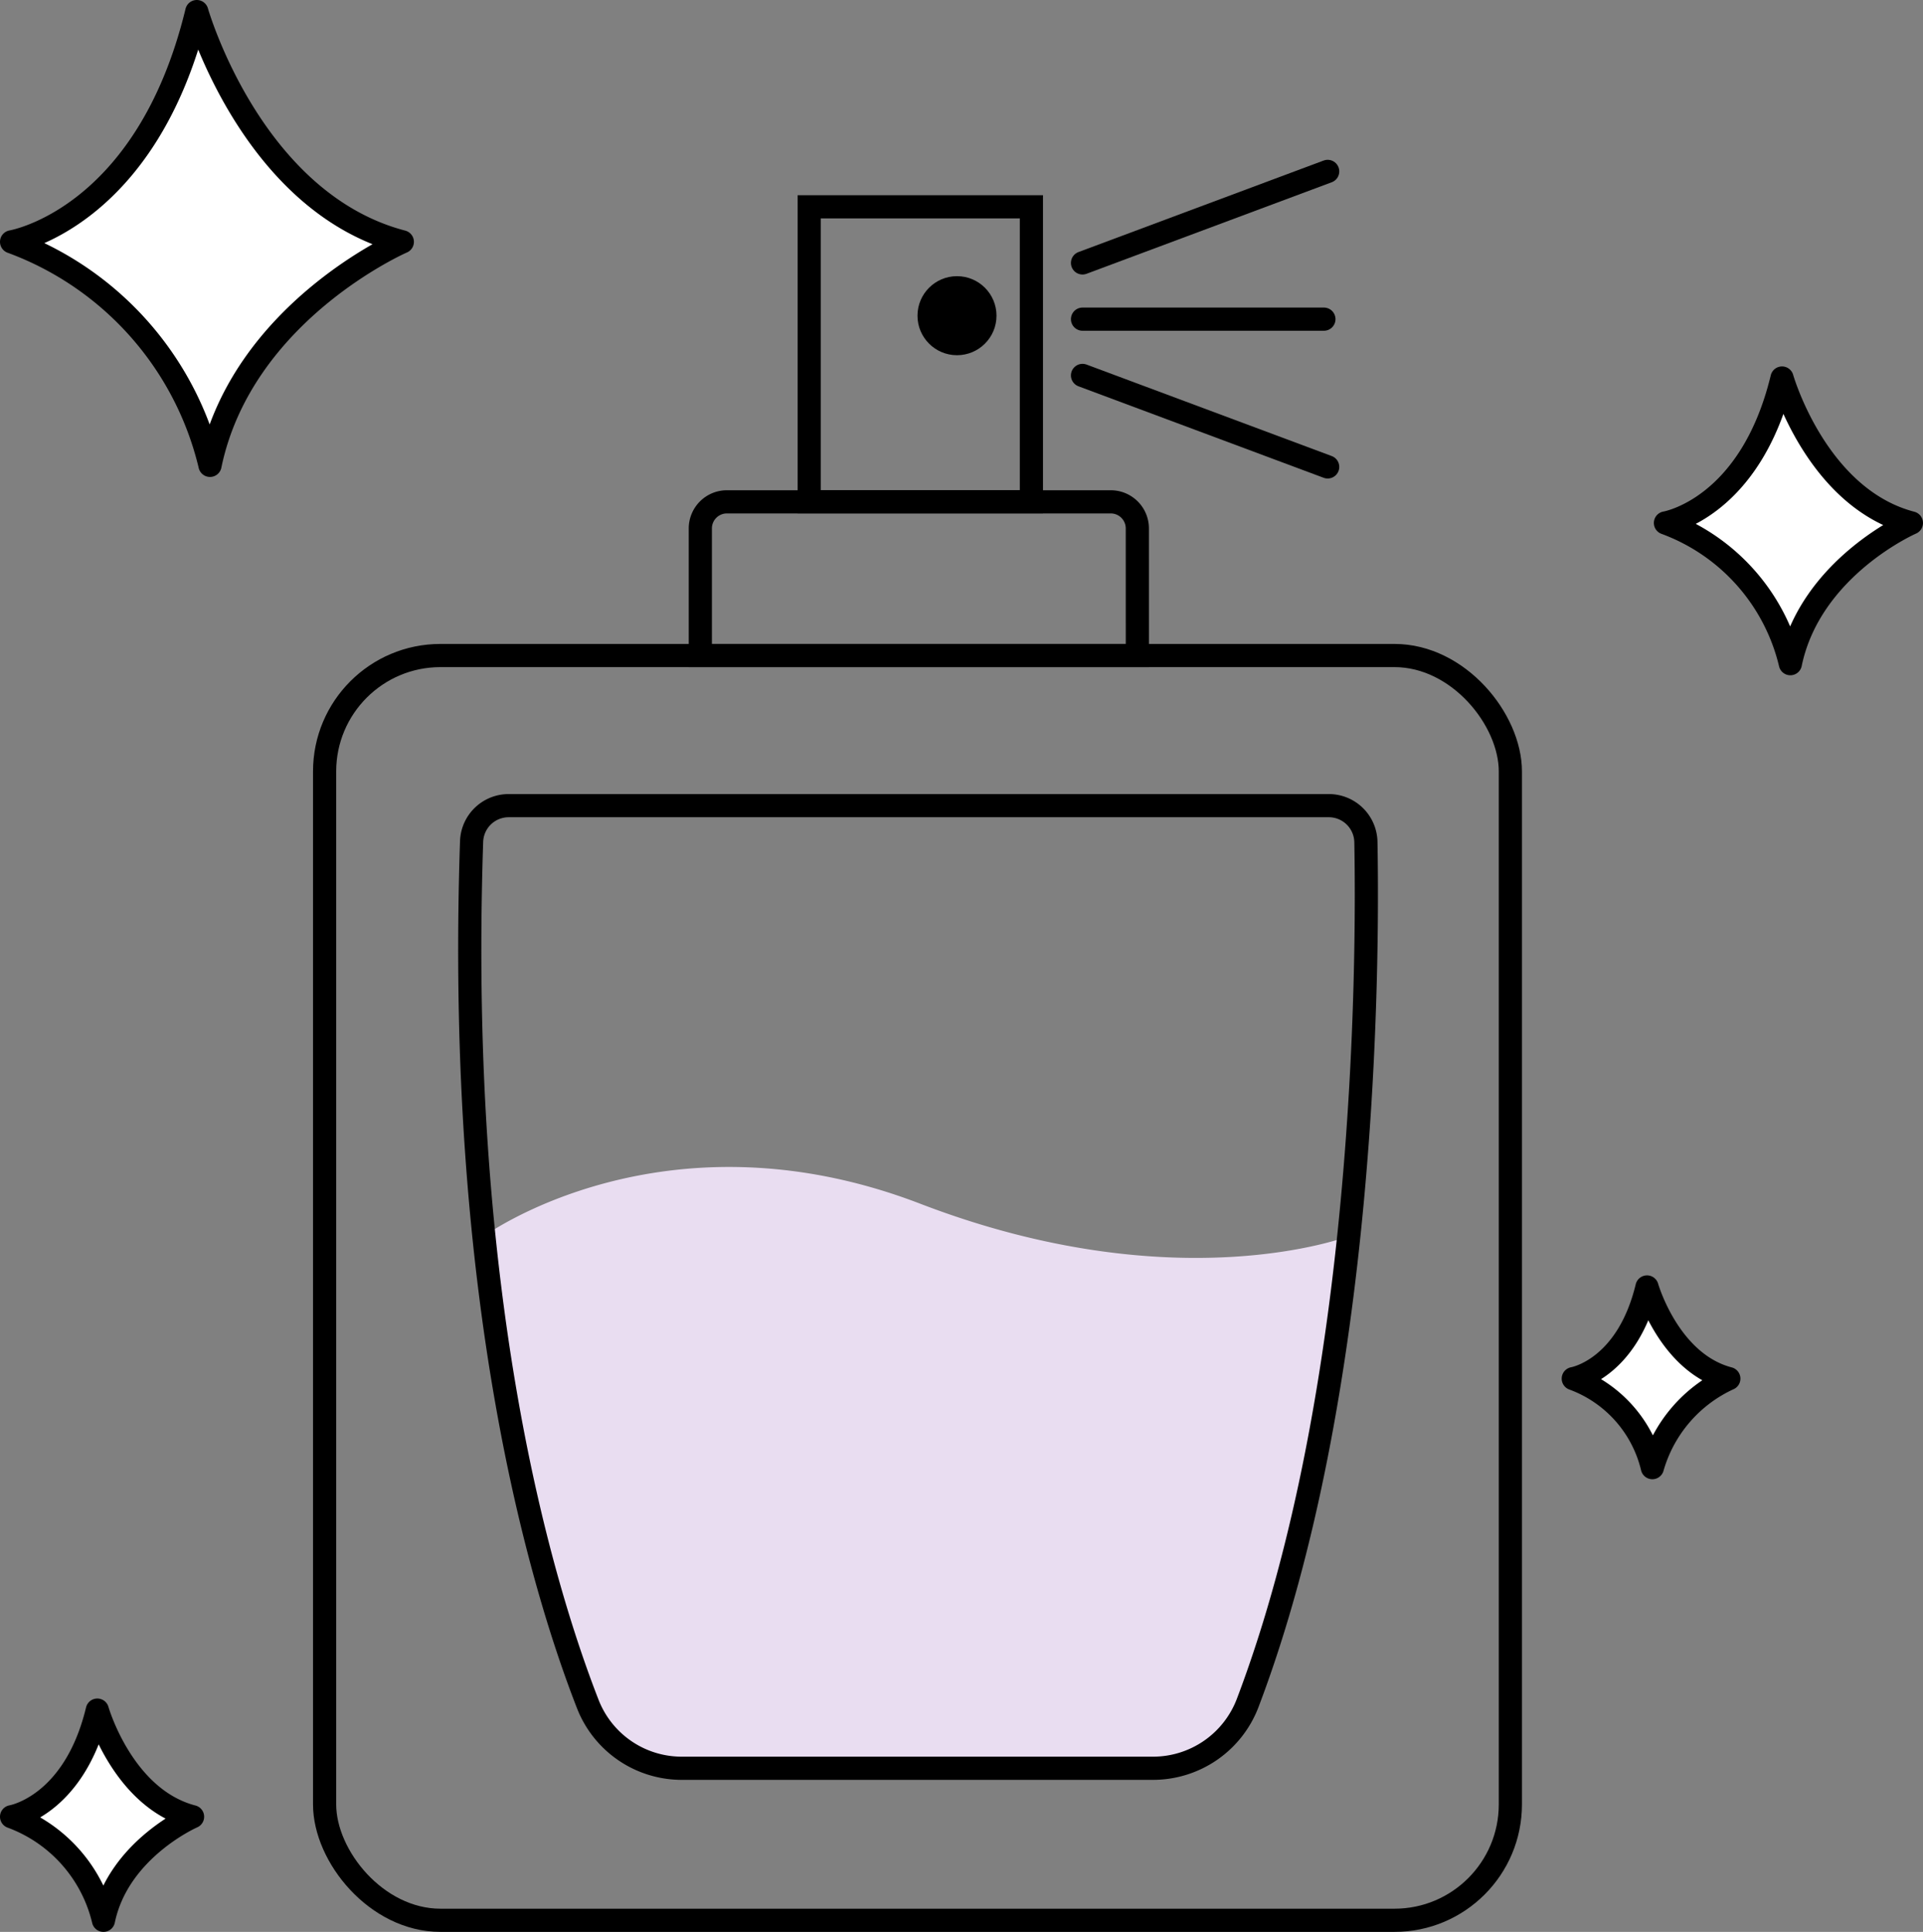 <svg xmlns="http://www.w3.org/2000/svg" width="82.991" height="83.352" viewBox="0 0 82.991 83.352">
  <rect x="0" y="0" width="82.991" height="83.352" fill="#808080" stroke="none"/>
  <g id="Group_15139" data-name="Group 15139" transform="translate(0.5 7.395)">
    <rect id="Rectangle_10365" data-name="Rectangle 10365" width="51.174" height="54.568" rx="5" transform="translate(13.509 20.888)" fill="none" stroke="#000" stroke-width="1"/>
    <path id="Path_3208" data-name="Path 3208" d="M106.284,138.031H87.423v-5.489A1.147,1.147,0,0,1,88.57,131.4h16.566a1.147,1.147,0,0,1,1.147,1.147Z" transform="translate(-57.699 -117.143)" fill="none" stroke="#000" stroke-width="1"/>
    <rect id="Rectangle_10366" data-name="Rectangle 10366" width="9.589" height="12.725" transform="translate(34.423 1.527)" fill="none" stroke="#000" stroke-width="1"/>
    <path id="Path_3209" data-name="Path 3209" d="M74.667,288.249a82.831,82.831,0,0,1-4.358,20.121,4.372,4.372,0,0,1-4.083,2.835H45.891a4.349,4.349,0,0,1-4.055-2.765,77.932,77.932,0,0,1-4.488-20.191h0s7.753-5.656,18.833-1.4,18.485,1.4,18.485,1.4" transform="translate(-16.965 -242.309)" fill="#e9ddf1"/>
    <rect id="Rectangle_10367" data-name="Rectangle 10367" width="37.32" height="25.942" transform="translate(20.382 42.954)" fill="none"/>
    <rect id="Rectangle_10368" data-name="Rectangle 10368" width="37.32" height="25.942" transform="translate(20.382 42.954)" fill="none"/>
    <path id="Path_3211" data-name="Path 3211" d="M35.754,201.692h35.4a1.6,1.6,0,0,1,1.6,1.566c.1,5.4.022,23.638-5.095,37.13a4.373,4.373,0,0,1-4.084,2.836H43.232a4.352,4.352,0,0,1-4.056-2.764c-2-5.124-5.683-17.414-5.017-37.227A1.6,1.6,0,0,1,35.754,201.692Z" transform="translate(-14.306 -174.327)" fill="none" stroke="#000" stroke-width="1"/>
    <ellipse id="Ellipse_259" data-name="Ellipse 259" cx="1.705" cy="1.705" rx="1.705" ry="1.705" transform="translate(39.096 4.521)"/>
    <g id="Group_15137" data-name="Group 15137" transform="translate(46.215 0)">
      <path id="Path_3216" data-name="Path 3216" d="M-536.8,9544.127l10.581-3.949" transform="translate(536.803 -9540.178)" fill="none" stroke="#000" stroke-linecap="round" stroke-width="1"/>
      <path id="Path_3217" data-name="Path 3217" d="M-536.8,9540.178l10.581,3.947" transform="translate(536.803 -9531.375)" fill="none" stroke="#000" stroke-linecap="round" stroke-width="1"/>
      <path id="Path_3218" data-name="Path 3218" d="M-536.8,9544.578h10.418" transform="translate(536.803 -9538.203)" fill="none" stroke="#000" stroke-linecap="round" stroke-width="1"/>
    </g>
    <path id="Path_3220" data-name="Path 3220" d="M.5,4.843S2.817,4.461,3.682.888c0,0,.933,3.277,3.531,3.955a6.053,6.053,0,0,0-3.3,3.84A5.432,5.432,0,0,0,.5,4.843Z" transform="translate(66.898 47.243)" fill="#fff" stroke="#000" stroke-linecap="round" stroke-linejoin="round" stroke-width="1"/>
    <path id="Path_3224" data-name="Path 3224" d="M.5,5.49s2.7-.444,3.7-4.6c0,0,1.086,3.814,4.11,4.6,0,0-3.209,1.4-3.845,4.468A6.322,6.322,0,0,0,.5,5.49Z" transform="translate(-0.5 65.498)" fill="#fff" stroke="#000" stroke-linecap="round" stroke-linejoin="round" stroke-width="1"/>
    <path id="Path_3222" data-name="Path 3222" d="M.5,7.14s3.664-.6,5.031-6.253c0,0,1.475,5.181,5.583,6.253,0,0-4.36,1.9-5.224,6.071A8.589,8.589,0,0,0,.5,7.14Z" transform="translate(70.876 8.028)" fill="#fff" stroke="#000" stroke-linecap="round" stroke-linejoin="round" stroke-width="1"/>
    <path id="Path_3223" data-name="Path 3223" d="M.5,10.822S6.32,9.862,8.493.888c0,0,2.344,8.231,8.87,9.934,0,0-6.927,3.013-8.3,9.644A13.645,13.645,0,0,0,.5,10.822Z" transform="translate(-0.5 -7.783)" fill="#fff" stroke="#000" stroke-linecap="round" stroke-linejoin="round" stroke-width="1"/>
  </g>
</svg>

